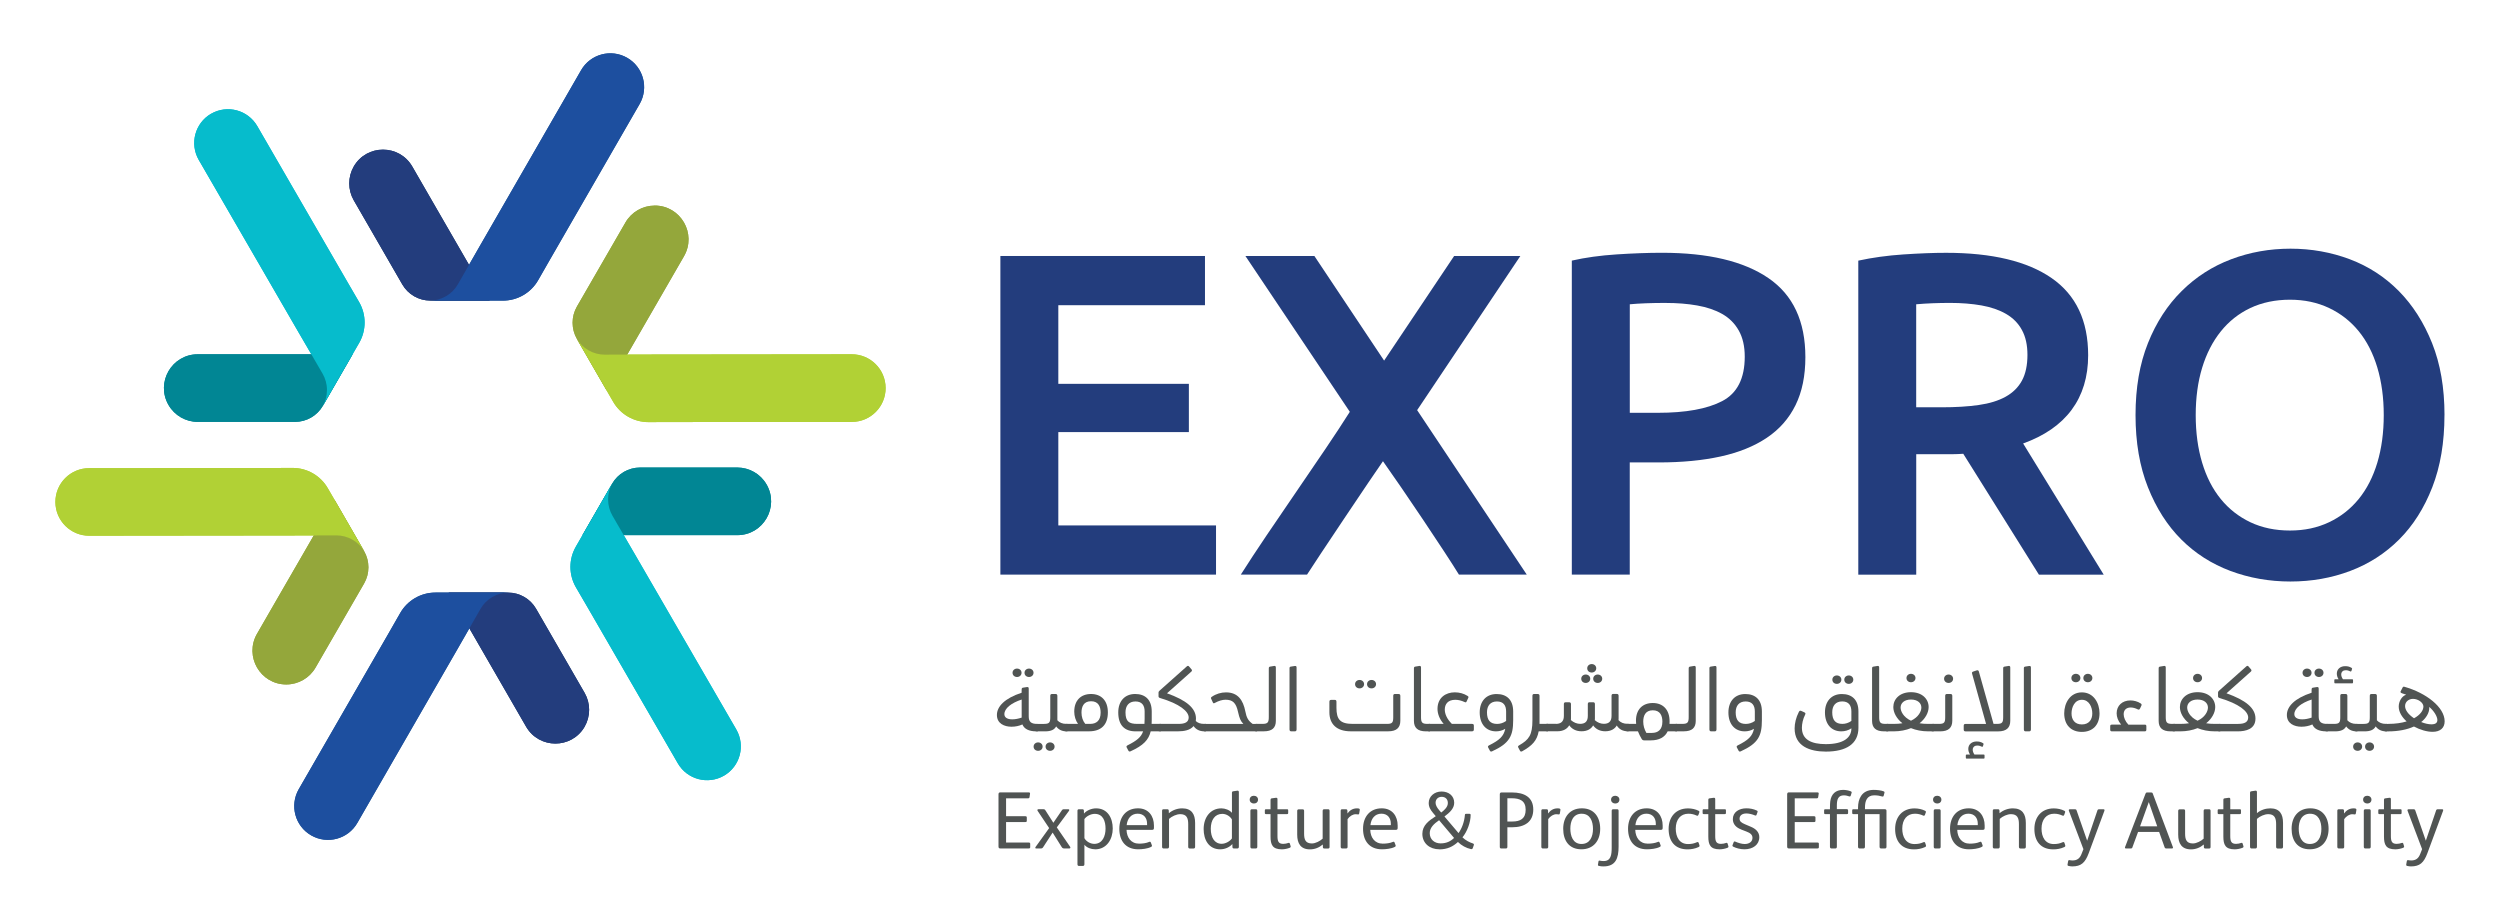 <svg xmlns="http://www.w3.org/2000/svg" id="Layer_1" viewBox="0 0 676.59 248.9"><defs><style>      .st0 {        fill: #06bccc;      }      .st1 {        fill: #235a91;      }      .st2 {        fill: #1d4f9f;      }      .st3 {        fill: #233d7d;      }      .st4 {        fill: #94a73b;      }      .st5 {        fill: #b1d135;      }      .st6 {        fill: #183661;      }      .st7 {        fill: #018694;      }      .st8 {        fill: #505453;      }    </style></defs><polygon class="st3" points="270.74 155.51 270.74 69.28 326.11 69.28 326.11 82.6 286.42 82.6 286.42 103.88 321.75 103.88 321.75 116.94 286.42 116.94 286.42 142.2 329.1 142.2 329.1 155.51 270.74 155.51"></polygon><g><path class="st3" d="M394.84,155.51c-3.67-5.99-15.19-23.15-20.56-30.69-2.68,3.79-18.48,27.4-20.55,30.69h-17.92c8.08-12.77,22.21-32.47,29.5-44.06l-28.26-42.17h18.67l18.87,28.31,18.95-28.31h17.92l-27.93,41.72,29.67,44.51h-18.36Z"></path><path class="st3" d="M449.79,68.41c12.52,0,22.12,2.28,28.8,6.85,6.68,4.56,10.01,11.69,10.01,21.4,0,5.06-.89,9.39-2.67,13-1.78,3.61-4.37,6.55-7.78,8.83-3.4,2.28-7.55,3.96-12.44,5.04-4.9,1.08-10.49,1.62-16.8,1.62h-7.84v30.36h-15.68v-84.98c3.65-.83,7.69-1.39,12.13-1.68,4.44-.29,8.52-.44,12.26-.44M450.91,81.98c-3.98,0-7.26.13-9.83.37v29.37h7.59c7.55,0,13.36-1.05,17.42-3.17,4.06-2.12,6.1-6.12,6.1-12.01,0-2.82-.54-5.18-1.62-7.09-1.08-1.91-2.57-3.4-4.48-4.48-1.91-1.08-4.17-1.84-6.78-2.3-2.61-.46-5.41-.68-8.4-.68"></path><path class="st3" d="M661.56,112.34c0,7.38-1.1,13.9-3.3,19.54-2.2,5.64-5.19,10.35-8.96,14.12-3.77,3.77-8.19,6.61-13.25,8.52-5.06,1.91-10.45,2.86-16.18,2.86s-11.13-.96-16.23-2.86c-5.1-1.91-9.54-4.75-13.31-8.52-3.78-3.78-6.78-8.48-9.02-14.12-2.24-5.64-3.36-12.15-3.36-19.54s1.12-13.87,3.36-19.47c2.24-5.6,5.29-10.31,9.15-14.12,3.86-3.82,8.31-6.68,13.38-8.59,5.06-1.91,10.41-2.86,16.05-2.86s10.99.96,16.05,2.86c5.06,1.91,9.47,4.77,13.25,8.59,3.77,3.81,6.78,8.52,9.02,14.12,2.24,5.6,3.36,12.09,3.36,19.47M594.24,112.34c0,4.73.58,9.02,1.74,12.88,1.16,3.86,2.84,7.13,5.04,9.83,2.19,2.7,4.87,4.79,8.02,6.29,3.15,1.49,6.72,2.24,10.7,2.24s7.42-.75,10.58-2.24c3.15-1.49,5.83-3.59,8.03-6.29,2.19-2.69,3.88-5.97,5.04-9.83,1.16-3.86,1.74-8.15,1.74-12.88s-.59-9.02-1.74-12.88c-1.16-3.86-2.84-7.13-5.04-9.83-2.2-2.69-4.87-4.79-8.03-6.28-3.15-1.49-6.68-2.24-10.58-2.24s-7.55.75-10.7,2.24c-3.15,1.49-5.83,3.61-8.02,6.35-2.2,2.74-3.88,6.02-5.04,9.83-1.16,3.81-1.74,8.09-1.74,12.81"></path><path class="st3" d="M569.33,155.51l-21.8-35.49c11.52-4.14,17.6-12.16,17.6-23.86,0-9.37-3.3-16.34-9.89-20.9-6.59-4.56-16.11-6.84-28.55-6.84-3.4,0-7.26.15-11.57.44-4.31.29-8.38.85-12.2,1.68v84.98h15.68v-32.6h9.95c.78,0,1.71-.04,2.78-.11l20.47,32.71h17.54ZM525.43,110.22h-6.84v-27.87c2.82-.25,5.89-.37,9.21-.37,3.07,0,5.89.23,8.46.68,2.57.46,4.79,1.22,6.66,2.3,1.86,1.08,3.3,2.53,4.29,4.36,1,1.83,1.49,4.07,1.49,6.72,0,2.82-.5,5.14-1.49,6.97-.99,1.82-2.47,3.28-4.42,4.36-1.95,1.08-4.38,1.83-7.28,2.24-2.91.42-6.26.62-10.08.62"></path><path class="st4" d="M77.48,185.24c-7.04,0-11.44-7.63-7.92-13.72l6.76-11.72,14.18-24.56,5.47,9.46,2.57,4.46c1.56,2.71,1.56,6.04,0,8.75l-6.56,11.36-6.58,11.4c-1.63,2.83-4.65,4.57-7.92,4.57"></path><path class="st5" d="M14.99,135.87h0c.02,5.04,4.11,9.12,9.16,9.12l54.23-.06,6.75-.02,5.88-.02h0c1.5,0,3.02.38,4.4,1.18,1.34.77,2.4,1.84,3.14,3.08h0s-2.47-4.28-2.47-4.28l-5.46-9.46-1.9-3.27c-1.97-3.42-5.62-5.52-9.57-5.5l-6.22.02-48.8.04c-5.06,0-9.16,4.12-9.14,9.18"></path><path class="st7" d="M45.6,109.6c-3.52-6.1.88-13.72,7.92-13.72h41.9l-5.46,9.47-2.57,4.46c-1.56,2.71-4.45,4.37-7.57,4.37h-26.29c-3.27,0-6.29-1.74-7.92-4.57"></path><path class="st0" d="M57.11,30.79h0c-4.36,2.54-5.84,8.12-3.32,12.49l27.17,46.94,3.4,5.84,2.95,5.08h0c.75,1.3,1.18,2.8,1.18,4.4s-.39,2.99-1.1,4.26h0l2.47-4.27,5.46-9.47,1.89-3.27c1.97-3.42,1.96-7.63-.02-11.04l-3.13-5.38-24.43-42.24c-2.54-4.38-8.14-5.87-12.52-3.33"></path><path class="st6" d="M95.73,45.07c3.52-6.1,12.32-6.1,15.85,0l6.76,11.72,14.18,24.56h-10.93s-5.14,0-5.14,0c-3.12,0-6.01-1.67-7.57-4.37l-6.56-11.37-6.58-11.4c-1.63-2.83-1.63-6.32,0-9.15"></path><path class="st1" d="M169.73,15.64h0c-4.38-2.51-9.96-1-12.47,3.37l-27.07,46.99-3.36,5.86-2.92,5.1h0c-.75,1.3-1.83,2.42-3.22,3.22-1.34.77-2.79,1.15-4.23,1.18h0s4.93,0,4.93,0h10.93s3.79,0,3.79,0c3.94,0,7.58-2.11,9.54-5.54l3.09-5.4,24.37-42.28c2.52-4.39,1.01-9.99-3.38-12.5"></path><path class="st4" d="M177.19,55.63c7.04,0,11.44,7.63,7.92,13.72l-6.76,11.72-14.18,24.56-5.47-9.46-2.57-4.45c-1.56-2.71-1.56-6.04,0-8.75l6.56-11.36,6.58-11.4c1.63-2.83,4.65-4.57,7.92-4.57"></path><path class="st5" d="M239.68,105h0c-.02-5.04-4.11-9.12-9.16-9.12l-54.23.06-6.75.02-5.88.02h0c-1.5,0-3.02-.38-4.4-1.18-1.34-.77-2.4-1.84-3.14-3.08h0s2.47,4.28,2.47,4.28l5.46,9.46,1.9,3.28c1.97,3.41,5.62,5.51,9.57,5.5l6.22-.02,48.8-.04c5.06,0,9.16-4.12,9.14-9.18"></path><path class="st7" d="M207.46,131.11c3.52,6.1-.88,13.72-7.92,13.72h-41.9l5.46-9.47,2.57-4.46c1.56-2.71,4.45-4.37,7.57-4.37h26.29c3.27,0,6.29,1.74,7.92,4.57"></path><path class="st0" d="M195.95,209.92h0c4.36-2.54,5.84-8.12,3.32-12.49l-27.17-46.94-3.4-5.84-2.95-5.08h0c-.75-1.3-1.18-2.8-1.18-4.4s.39-2.99,1.1-4.26h0l-2.47,4.27-5.46,9.47-1.89,3.28c-1.97,3.42-1.96,7.62.02,11.03l3.13,5.38,24.44,42.24c2.53,4.38,8.14,5.87,12.52,3.33"></path><path class="st6" d="M158.23,196.66c-3.52,6.1-12.32,6.1-15.85,0l-6.76-11.72-14.18-24.56h10.93s5.14,0,5.14,0c3.12,0,6.01,1.67,7.57,4.37l6.56,11.37,6.58,11.4c1.63,2.83,1.63,6.32,0,9.15"></path><path class="st1" d="M84.23,226.09h0c4.38,2.51,9.96,1,12.47-3.37l27.07-46.99,3.36-5.86,2.92-5.1h0c.75-1.3,1.83-2.42,3.22-3.22,1.34-.77,2.79-1.15,4.23-1.18h-15.86s-3.79,0-3.79,0c-3.94,0-7.58,2.11-9.54,5.54l-3.09,5.4-24.37,42.28c-2.52,4.39-1.01,9.99,3.38,12.5"></path><path class="st4" d="M77.48,185.24c-7.04,0-11.44-7.63-7.92-13.72l6.76-11.72,14.18-24.56,5.47,9.46,2.57,4.46c1.56,2.71,1.56,6.04,0,8.75l-6.56,11.36-6.58,11.4c-1.63,2.83-4.65,4.57-7.92,4.57"></path><path class="st5" d="M14.99,135.87h0c.02,5.04,4.11,9.12,9.16,9.12l54.23-.06,6.75-.02,5.88-.02h0c1.5,0,3.02.38,4.4,1.18,1.34.77,2.4,1.84,3.14,3.08h0s-2.47-4.28-2.47-4.28l-5.46-9.46-1.9-3.27c-1.97-3.42-5.62-5.52-9.57-5.5l-6.22.02-48.8.04c-5.06,0-9.16,4.12-9.14,9.18"></path><path class="st7" d="M45.6,109.6c-3.52-6.1.88-13.72,7.92-13.72h41.9l-5.46,9.47-2.57,4.46c-1.56,2.71-4.45,4.37-7.57,4.37h-26.29c-3.27,0-6.29-1.74-7.92-4.57"></path><path class="st0" d="M57.11,30.79h0c-4.36,2.54-5.84,8.12-3.32,12.49l27.17,46.94,3.4,5.84,2.95,5.08h0c.75,1.3,1.18,2.8,1.18,4.4s-.39,2.99-1.1,4.26h0l2.47-4.27,5.46-9.47,1.89-3.27c1.97-3.42,1.96-7.63-.02-11.04l-3.13-5.38-24.43-42.24c-2.54-4.38-8.14-5.87-12.52-3.33"></path><path class="st3" d="M95.73,45.07c3.52-6.1,12.32-6.1,15.85,0l6.76,11.72,14.18,24.56h-10.93s-5.14,0-5.14,0c-3.12,0-6.01-1.67-7.57-4.37l-6.56-11.37-6.58-11.4c-1.63-2.83-1.63-6.32,0-9.15"></path><path class="st2" d="M169.73,15.64h0c-4.38-2.51-9.96-1-12.47,3.37l-27.07,46.99-3.36,5.86-2.92,5.1h0c-.75,1.3-1.83,2.42-3.22,3.22-1.34.77-2.79,1.15-4.23,1.18h0s4.93,0,4.93,0h10.93s3.79,0,3.79,0c3.94,0,7.58-2.11,9.54-5.54l3.09-5.4,24.37-42.28c2.52-4.39,1.01-9.99-3.38-12.5"></path><path class="st4" d="M177.19,55.63c7.04,0,11.44,7.63,7.92,13.72l-6.76,11.72-14.18,24.56-5.47-9.46-2.57-4.45c-1.56-2.71-1.56-6.04,0-8.75l6.56-11.36,6.58-11.4c1.63-2.83,4.65-4.57,7.92-4.57"></path><path class="st5" d="M239.68,105h0c-.02-5.04-4.11-9.12-9.16-9.12l-54.23.06-6.75.02-5.88.02h0c-1.5,0-3.02-.38-4.4-1.18-1.34-.77-2.4-1.84-3.14-3.08h0s2.47,4.28,2.47,4.28l5.46,9.46,1.9,3.28c1.97,3.41,5.62,5.51,9.57,5.5l6.22-.02,48.8-.04c5.06,0,9.16-4.12,9.14-9.18"></path><path class="st7" d="M207.46,131.11c3.52,6.1-.88,13.72-7.92,13.72h-41.9l5.46-9.47,2.57-4.46c1.56-2.71,4.45-4.37,7.57-4.37h26.29c3.27,0,6.29,1.74,7.92,4.57"></path><path class="st0" d="M195.95,209.92h0c4.36-2.54,5.84-8.12,3.32-12.49l-27.17-46.94-3.4-5.84-2.95-5.08h0c-.75-1.3-1.18-2.8-1.18-4.4s.39-2.99,1.1-4.26h0l-2.47,4.27-5.46,9.47-1.89,3.28c-1.97,3.42-1.96,7.62.02,11.03l3.13,5.38,24.44,42.24c2.53,4.38,8.14,5.87,12.52,3.33"></path><path class="st3" d="M158.23,196.66c-3.52,6.1-12.32,6.1-15.85,0l-6.76-11.72-14.18-24.56h10.93s5.14,0,5.14,0c3.12,0,6.01,1.67,7.57,4.37l6.56,11.37,6.58,11.4c1.63,2.83,1.63,6.32,0,9.15"></path><path class="st2" d="M84.23,226.09h0c4.38,2.51,9.96,1,12.47-3.37l27.07-46.99,3.36-5.86,2.92-5.1h0c.75-1.3,1.83-2.42,3.22-3.22,1.34-.77,2.79-1.15,4.23-1.18h-15.86s-3.79,0-3.79,0c-3.94,0-7.58,2.11-9.54,5.54l-3.09,5.4-24.37,42.28c-2.52,4.39-1.01,9.99,3.38,12.5"></path><path class="st8" d="M276.5,186.63c0-.32.08-.47.35-.52l1.09-.17c.33-.05.47.1.47.42v7.49c0,1.44.55,2.07,2.34,2.07h.13v2.01h-.45c-1.97,0-3.26-.67-3.73-1.87-.85.4-1.92.62-2.94.62-1.97,0-3.96-.87-3.96-3.18s2.14-4.53,6.69-6.02v-.84ZM276.5,189.32c-2.81.92-4.68,2.39-4.68,3.96,0,.8.65,1.4,2.14,1.4.82,0,1.64-.17,2.54-.47v-4.88ZM274.03,182.08c0-.67.55-1.14,1.22-1.14s1.22.47,1.22,1.14-.55,1.14-1.22,1.14-1.22-.45-1.22-1.14M277.27,182.08c0-.67.55-1.14,1.22-1.14s1.22.47,1.22,1.14-.55,1.14-1.22,1.14-1.22-.45-1.22-1.14"></path><path class="st8" d="M279.73,202.06c0-.67.55-1.14,1.22-1.14s1.22.47,1.22,1.14-.55,1.14-1.22,1.14-1.22-.45-1.22-1.14M282.57,195.91c1.4,0,1.67-.37,1.67-1.79v-5.8c0-.35.15-.5.47-.5h.95c.32,0,.5.15.5.5v6.62c.57.62,1.34.97,2.46.97h.25v2.02h-.25c-1.25,0-2.17-.5-2.79-1.34-.47.9-1.42,1.34-2.96,1.34h-2.24c-.37,0-.75-.12-.75-.99s.37-1.02.75-1.02h1.94ZM282.97,202.06c0-.67.55-1.14,1.22-1.14s1.22.47,1.22,1.14-.55,1.14-1.22,1.14-1.22-.45-1.22-1.14"></path><path class="st8" d="M291.75,195.91c-.64-.87-1.02-2.11-1.02-3.31,0-3.06,1.81-4.78,4.55-4.78s4.55,1.77,4.55,4.98c0,3.43-1.89,5.12-5.08,5.12h-6.15c-.37,0-.75-.12-.75-.99s.37-1.02.75-1.02h3.13ZM293.72,195.91h1.34c1.62,0,2.81-.87,2.81-3.04,0-1.54-.54-3.09-2.59-3.09s-2.59,1.54-2.59,3.09c0,1.12.35,2.24,1.02,3.04"></path><path class="st8" d="M309.38,197.93h-2.04c-2.96,0-4.7-1.62-4.7-5.13,0-3.01,1.74-4.98,4.58-4.98,2.66,0,4.48,1.49,4.48,4.73v2.34c0,.35-.03.7-.03,1.02h2.49v2.02h-2.74c-.55,2.31-1.99,3.83-5.45,5.4-.27.12-.45.07-.6-.2l-.45-.85c-.15-.27,0-.45.3-.6,2.41-1.22,3.61-2.16,4.15-3.76M309.78,192.55c0-1.64-.72-2.71-2.49-2.71s-2.69,1.17-2.69,2.94c0,2.51.97,3.13,3.21,3.13h1.92c.02-.42.05-.87.05-1.37v-1.99Z"></path><path class="st8" d="M319.01,195.91c1.67,0,2.69-.47,2.69-1.74,0-1.67-2.51-3.71-7.71-5.25-.25-.07-.45-.2-.45-.45v-1.02c0-.22.1-.37.3-.55l7.32-6.52c.22-.2.42-.25.6-.05l.69.8c.18.2.18.43,0,.6l-6.62,5.9c5.18,1.86,7.84,3.98,7.84,6.84,0,.25-.02.45-.05.67.54.5,1.27.77,2.26.77h.5v2.01h-.5c-1.27,0-2.22-.52-2.86-1.42-.9,1.14-2.64,1.42-4.15,1.42h-4.95c-.37,0-.75-.12-.75-.99s.37-1.02.75-1.02h5.1Z"></path><path class="st8" d="M336.49,195.91c-.72-.75-1.02-1.42-1.42-3.18-.55-2.57-1.49-3.36-3.41-3.36-.82,0-1.82.28-2.89.87-.3.17-.42.12-.55-.18l-.45-.99c-.1-.2-.02-.35.2-.5,1.14-.79,2.51-1.19,3.83-1.19,3.21,0,4.63,2.09,5.23,5.13.32,1.67.77,2.56,1.99,3.41h1.19v2.01h-14.09c-.37,0-.75-.12-.75-.99s.37-1.02.75-1.02h10.35Z"></path><path class="st8" d="M341.64,195.91c1.47,0,1.74-.4,1.74-1.86v-13.12c0-.32.08-.47.35-.52l1.09-.18c.33-.05.47.1.47.43v14.43c0,1.87-.99,2.83-3.26,2.83h-2.07c-.37,0-.75-.12-.75-.99s.37-1.02.75-1.02h1.67Z"></path><path class="st8" d="M348.98,180.93c0-.32.07-.47.35-.52l1.1-.17c.33-.05.47.1.47.43v16.74c0,.35-.17.52-.47.52h-.97c-.3,0-.47-.17-.47-.52v-16.47Z"></path><path class="st8" d="M375.39,195.91c1.4,0,1.67-.37,1.67-1.79v-5.8c0-.35.15-.5.47-.5h.95c.32,0,.5.15.5.5v6.74c0,1.87-1.02,2.86-3.28,2.86h-10.15c-3.78,0-5.77-1.94-5.77-5.15v-2.86c0-.35.17-.5.5-.5h.94c.32,0,.47.15.47.5v1.62c0,3.18,1,4.38,4.43,4.38h9.28ZM366.73,185.16c0-.67.55-1.14,1.22-1.14s1.22.47,1.22,1.14-.55,1.14-1.22,1.14-1.22-.45-1.22-1.14M369.97,185.16c0-.67.55-1.14,1.22-1.14s1.22.47,1.22,1.14-.55,1.14-1.22,1.14-1.22-.45-1.22-1.14"></path><path class="st8" d="M384.58,194.05c0,1.47.28,1.86,1.74,1.86h.7v2.02h-1.1c-2.26,0-3.26-.97-3.26-2.84v-14.16c0-.33.07-.47.35-.52l1.1-.18c.33-.05.47.1.47.43v13.39Z"></path><path class="st8" d="M390.71,195.91c-1.17-1.32-1.67-2.81-1.67-4.06,0-3.04,2.24-4.48,4.68-4.48,1.22,0,2.44.32,3.46.97.22.15.3.27.2.5l-.45.97c-.12.3-.27.33-.57.18-.89-.4-1.67-.6-2.51-.6-2.01,0-2.84,1.19-2.84,2.64,0,1.1.52,2.51,1.92,3.88h5.45c.35,0,.5.15.5.47v1.04c0,.32-.15.5-.5.5h-11.6c-.37,0-.75-.12-.75-.99s.37-1.02.75-1.02h3.93Z"></path><path class="st8" d="M407.38,197.24c-.77.47-1.64.69-2.51.69-2.64,0-4.41-1.92-4.41-5.12,0-3.01,1.74-4.98,4.58-4.98,2.66,0,4.48,1.49,4.48,4.73v2.34c0,4.23-.95,6.27-5.72,8.44-.27.13-.45.07-.6-.2l-.45-.85c-.15-.27,0-.45.3-.6,2.74-1.37,3.91-2.41,4.33-4.45M405.12,189.84c-1.77,0-2.69,1.17-2.69,2.94,0,2.12.87,3.14,2.74,3.14.82,0,1.67-.25,2.44-.8v-2.57c0-1.64-.72-2.71-2.49-2.71"></path><path class="st8" d="M418.93,197.93h-2.51c-.45,2.49-1.74,3.88-4.48,5.4-.28.15-.48.07-.6-.2l-.45-.85c-.15-.27,0-.43.3-.6,2.61-1.51,3.54-2.76,3.54-6.77v-6.59c0-.35.15-.5.47-.5h.95c.32,0,.5.15.5.5v7.59h2.29v2.01Z"></path><path class="st8" d="M421.08,195.91c1.24,0,2.16-.55,2.16-2.14v-3.21c0-.35.15-.5.47-.5h.95c.32,0,.5.15.5.5v3.95c0,.13-.02.25-.02.37.75.67,1.67,1.02,2.49,1.02,1.25,0,2.09-.55,2.09-2.14v-3.21c0-.35.15-.5.47-.5h.95c.33,0,.5.15.5.5v3.95c0,.13,0,.28-.03.4.75.67,1.62.99,2.44.99,1.25,0,2.09-.55,2.09-2.14v-5.45c0-.35.15-.5.47-.5h.94c.32,0,.5.15.5.5v6.2c0,.15,0,.28-.03.4.6.65,1.37.99,2.49.99h.25v2.02h-.25c-1.34,0-2.34-.57-2.96-1.57-.52.92-1.54,1.57-3.11,1.57-1.44,0-2.54-.57-3.28-1.59-.52.92-1.54,1.59-3.14,1.59-1.44,0-2.59-.57-3.33-1.62-.54.95-1.59,1.62-3.21,1.62h-2.79c-.37,0-.75-.13-.75-1s.37-1.02.75-1.02h2.39ZM427.94,183.69c0-.67.55-1.14,1.22-1.14s1.22.47,1.22,1.14-.55,1.14-1.22,1.14-1.22-.45-1.22-1.14M429.56,180.86c0-.67.55-1.14,1.22-1.14s1.22.47,1.22,1.14-.54,1.15-1.22,1.15-1.22-.45-1.22-1.15M431.18,183.69c0-.67.55-1.14,1.22-1.14s1.22.47,1.22,1.14-.55,1.14-1.22,1.14-1.22-.45-1.22-1.14"></path><path class="st8" d="M442.8,195.91c-.02-.27-.05-.57-.05-.87,0-3.06,1.81-4.78,4.55-4.78s4.55,1.77,4.55,4.98c0,.25-.02.47-.02.67h2.01v2.02h-2.51c-.77,1.62-2.36,2.44-4.56,2.44h-1.79c-.39,0-.54-.15-.72-.45-.35-.58-.69-1.27-.97-1.99h-2.79c-.37,0-.75-.13-.75-1s.37-1.02.75-1.02h2.29ZM445.57,198.35h1.52c1.62,0,2.81-.87,2.81-3.04,0-1.54-.54-3.08-2.59-3.08s-2.59,1.54-2.59,3.08c0,1.05.3,2.09.85,3.04"></path><path class="st8" d="M455.28,195.91c1.47,0,1.74-.4,1.74-1.86v-13.12c0-.32.08-.47.35-.52l1.09-.18c.33-.05.47.1.47.43v14.43c0,1.87-.99,2.83-3.26,2.83h-2.07c-.37,0-.75-.12-.75-.99s.37-1.02.75-1.02h1.67Z"></path><path class="st8" d="M462.62,180.93c0-.32.07-.47.35-.52l1.1-.17c.33-.05.47.1.47.43v16.74c0,.35-.17.52-.47.52h-.97c-.3,0-.47-.17-.47-.52v-16.47Z"></path><path class="st8" d="M474.69,197.24c-.77.47-1.64.69-2.51.69-2.64,0-4.41-1.92-4.41-5.12,0-3.01,1.74-4.98,4.58-4.98,2.66,0,4.48,1.49,4.48,4.73v2.34c0,4.23-.95,6.27-5.72,8.44-.27.13-.45.07-.6-.2l-.45-.85c-.15-.27,0-.45.3-.6,2.74-1.37,3.91-2.41,4.33-4.45M472.43,189.84c-1.77,0-2.69,1.17-2.69,2.94,0,2.12.87,3.14,2.74,3.14.82,0,1.67-.25,2.44-.8v-2.57c0-1.64-.72-2.71-2.49-2.71"></path><path class="st8" d="M487.66,196.96c0,3.21,2.56,4.43,6.47,4.43,4.93,0,6.92-1.84,6.92-4.23v-.05c-.82.57-1.79.82-2.74.82-2.64,0-4.41-1.92-4.41-5.12,0-3.01,1.75-4.98,4.58-4.98,2.66,0,4.48,1.49,4.48,4.73v4.43c0,4.33-3.29,6.42-8.81,6.42-4.38,0-8.46-1.47-8.46-6.27,0-1.35.37-2.94,1.12-4.41.17-.35.32-.49.7-.32l.8.37c.3.15.4.3.22.65-.58,1.14-.87,2.46-.87,3.53M498.61,195.91c.82,0,1.67-.25,2.44-.8v-2.56c0-1.64-.72-2.72-2.49-2.72s-2.69,1.17-2.69,2.94c0,2.12.87,3.14,2.74,3.14M495.9,183.94c0-.67.55-1.14,1.22-1.14s1.22.47,1.22,1.14-.55,1.14-1.22,1.14-1.22-.45-1.22-1.14M499.13,183.94c0-.67.55-1.14,1.22-1.14s1.22.47,1.22,1.14-.55,1.14-1.22,1.14-1.22-.45-1.22-1.14"></path><path class="st8" d="M508.57,194.05c0,1.47.28,1.86,1.74,1.86h.7v2.02h-1.1c-2.26,0-3.26-.97-3.26-2.84v-14.16c0-.33.07-.47.35-.52l1.1-.18c.33-.05.47.1.47.43v13.39Z"></path><path class="st8" d="M512.5,195.91c.87,0,1.67-.05,2.36-.17-1.57-1.24-2.46-2.89-2.46-4.38,0-2.16,1.74-4.03,4.78-4.03s4.78,1.86,4.78,4.03c0,1.49-.89,3.14-2.46,4.38.7.13,1.49.17,2.36.17h1.47v2.02h-1.47c-1.74,0-3.33-.32-4.68-.87-1.34.55-2.94.87-4.68.87h-1.74c-.37,0-.75-.13-.75-1s.37-1.02.75-1.02h1.74ZM517.18,189.32c-1.82,0-2.81.97-2.81,2.17,0,.97.72,2.59,2.81,3.56,2.09-.97,2.81-2.59,2.81-3.56,0-1.2-1-2.17-2.81-2.17M515.96,183.5c0-.67.55-1.14,1.22-1.14s1.22.47,1.22,1.14-.55,1.14-1.22,1.14-1.22-.45-1.22-1.14"></path><path class="st8" d="M524.77,195.91c1.4,0,1.67-.37,1.67-1.79v-5.8c0-.35.15-.5.47-.5h.95c.32,0,.5.15.5.5v6.74c0,1.87-1.02,2.87-3.28,2.87h-1.99c-.37,0-.75-.13-.75-1s.37-1.02.75-1.02h1.69ZM526.14,183.69c0-.67.55-1.14,1.22-1.14s1.22.47,1.22,1.14-.55,1.14-1.22,1.14-1.22-.45-1.22-1.14"></path><path class="st8" d="M540.46,195.91c1.39,0,1.67-.37,1.67-1.79v-13.19c0-.33.07-.47.35-.52l1.1-.18c.32-.05.47.1.47.43v14.41c0,1.87-1.02,2.87-3.29,2.87h-8.81c-.35,0-.5-.17-.5-.5v-1.04c0-.33.15-.48.5-.48h5.55l-3.78-13.59c-.1-.35.02-.5.35-.6l.89-.3c.33-.1.52.02.6.35l3.96,14.13h.95ZM533.16,204.2c-.32-.5-.47-1.02-.47-1.52,0-1.27,1.02-2.01,2.24-2.01.67,0,1.15.1,1.74.45.13.07.2.2.13.35l-.15.5c-.1.18-.15.2-.32.1-.4-.2-.75-.3-1.27-.3-.64,0-1.17.43-1.17,1.14,0,.35.13.82.47,1.3h2.51c.17,0,.22.05.22.25v.57c0,.18-.05.28-.22.28h-4.63c-.17,0-.22-.1-.22-.28v-.57c0-.2.05-.25.22-.25h.92Z"></path><path class="st8" d="M547.72,180.93c0-.32.07-.47.35-.52l1.1-.17c.33-.05.47.1.47.43v16.74c0,.35-.17.52-.47.52h-.97c-.3,0-.47-.17-.47-.52v-16.47Z"></path><path class="st8" d="M558.65,193.05c0-2.76,1.59-5.67,4.78-5.67s4.78,2.91,4.78,5.67c0,3.19-1.89,5.03-4.78,5.03s-4.78-1.84-4.78-5.03M560.59,183.5c0-.67.55-1.14,1.22-1.14s1.22.47,1.22,1.14-.55,1.14-1.22,1.14-1.22-.45-1.22-1.14M566.25,193.08c0-1.64-.82-3.69-2.81-3.69s-2.81,2.04-2.81,3.69.84,2.98,2.81,2.98,2.81-1.39,2.81-2.98M563.83,183.5c0-.67.55-1.14,1.22-1.14s1.22.47,1.22,1.14-.55,1.14-1.22,1.14-1.22-.45-1.22-1.14"></path><path class="st8" d="M580.43,196.11c.32,0,.45.13.45.42v.95c0,.3-.13.45-.45.45h-8.88c-.32,0-.45-.15-.45-.45v-.95c0-.3.13-.42.45-.42h2.51c-.85-1-1.22-2.09-1.22-3.06,0-2.05,1.49-3.49,3.73-3.49.92,0,1.97.28,2.76.8.27.18.32.35.22.58l-.35.75c-.15.32-.33.45-.62.3-.7-.35-1.34-.52-1.92-.52-1.29,0-1.92.77-1.92,1.82,0,.87.43,1.94,1.29,2.84h4.38Z"></path><path class="st8" d="M586.13,194.05c0,1.47.28,1.86,1.74,1.86h.7v2.02h-1.1c-2.26,0-3.26-.97-3.26-2.84v-14.16c0-.33.07-.47.35-.52l1.1-.18c.33-.05.47.1.47.43v13.39Z"></path><path class="st8" d="M590.06,195.91c.87,0,1.67-.05,2.36-.17-1.57-1.24-2.46-2.89-2.46-4.38,0-2.16,1.74-4.03,4.78-4.03s4.78,1.86,4.78,4.03c0,1.49-.89,3.14-2.46,4.38.7.13,1.49.17,2.36.17h1.47v2.02h-1.47c-1.74,0-3.33-.32-4.68-.87-1.34.55-2.94.87-4.68.87h-1.74c-.37,0-.75-.13-.75-1s.37-1.02.75-1.02h1.74ZM594.74,189.32c-1.82,0-2.81.97-2.81,2.17,0,.97.72,2.59,2.81,3.56,2.09-.97,2.81-2.59,2.81-3.56,0-1.2-1-2.17-2.81-2.17M593.52,183.5c0-.67.55-1.14,1.22-1.14s1.22.47,1.22,1.14-.55,1.14-1.22,1.14-1.22-.45-1.22-1.14"></path><path class="st8" d="M605.75,195.91c1.67,0,2.69-.47,2.69-1.74,0-1.67-2.51-3.71-7.71-5.25-.25-.07-.45-.2-.45-.45v-1.02c0-.22.1-.37.3-.55l7.32-6.52c.22-.2.42-.25.6-.05l.69.8c.18.2.18.43,0,.6l-6.62,5.9c5.18,1.86,7.84,3.98,7.84,6.84s-2.61,3.46-4.8,3.46h-4.95c-.37,0-.75-.12-.75-.99s.37-1.02.75-1.02h5.1Z"></path><path class="st8" d="M625.61,186.63c0-.32.08-.47.35-.52l1.09-.17c.33-.05.47.1.47.42v7.49c0,1.44.55,2.07,2.34,2.07h.13v2.01h-.45c-1.97,0-3.26-.67-3.73-1.87-.85.4-1.92.62-2.94.62-1.97,0-3.96-.87-3.96-3.18s2.14-4.53,6.69-6.02v-.84ZM625.61,189.32c-2.81.92-4.68,2.39-4.68,3.96,0,.8.65,1.4,2.14,1.4.82,0,1.64-.17,2.54-.47v-4.88ZM623.15,182.08c0-.67.55-1.14,1.22-1.14s1.22.47,1.22,1.14-.55,1.14-1.22,1.14-1.22-.45-1.22-1.14M626.38,182.08c0-.67.54-1.14,1.22-1.14s1.22.47,1.22,1.14-.55,1.14-1.22,1.14-1.22-.45-1.22-1.14"></path><path class="st8" d="M631.69,195.91c1.4,0,1.67-.37,1.67-1.79v-5.8c0-.35.15-.5.47-.5h.95c.32,0,.5.15.5.5v6.62c.57.62,1.34.97,2.46.97h.25v2.02h-.25c-1.25,0-2.16-.5-2.79-1.34-.47.89-1.42,1.34-2.96,1.34h-2.24c-.37,0-.75-.13-.75-1s.37-1.02.75-1.02h1.94ZM632.9,183.82c-.32-.47-.47-1.02-.47-1.52,0-1.27,1.02-2.01,2.24-2.01.67,0,1.14.1,1.74.45.12.07.2.2.12.35l-.15.5c-.1.17-.15.2-.32.1-.4-.2-.75-.3-1.27-.3-.65,0-1.17.43-1.17,1.15,0,.35.13.82.47,1.29h2.51c.17,0,.22.05.22.25v.57c0,.18-.05.28-.22.28h-4.63c-.18,0-.22-.1-.22-.28v-.57c0-.2.05-.25.22-.25h.92Z"></path><path class="st8" d="M636.84,202.06c0-.67.55-1.14,1.22-1.14s1.22.47,1.22,1.14-.55,1.14-1.22,1.14-1.22-.45-1.22-1.14M639.68,195.91c1.4,0,1.67-.37,1.67-1.79v-5.8c0-.35.15-.5.47-.5h.95c.32,0,.5.15.5.5v6.62c.57.62,1.34.97,2.46.97h.25v2.02h-.25c-1.25,0-2.17-.5-2.79-1.34-.47.9-1.42,1.34-2.96,1.34h-2.24c-.37,0-.75-.12-.75-.99s.37-1.02.75-1.02h1.94ZM640.07,202.06c0-.67.55-1.14,1.22-1.14s1.22.47,1.22,1.14-.55,1.14-1.22,1.14-1.22-.45-1.22-1.14"></path><path class="st8" d="M646.32,195.91c1.97,0,3.63-.25,5-.67-1.27-1.15-2.14-2.54-2.14-4.03,0-1.37.82-2.79,1.97-3.18l.03-.03-1.1-.37c-.37-.13-.5-.3-.37-.55l.5-.97c.13-.27.28-.32.52-.24,5.87,1.66,10.88,5.52,10.88,9.35,0,1.82-1.24,2.84-3.26,2.84-1.54,0-3.41-.55-5.05-1.44-1.82.82-4.15,1.32-6.97,1.32h-.6c-.37,0-.75-.13-.75-1s.37-1.02.75-1.02h.6ZM653.04,189.14c-1.14,0-2.14.77-2.14,1.94,0,1,.75,2.19,2.42,3.31,1.69-.92,2.54-2.14,2.54-3.18s-1.42-2.07-2.81-2.07M659.64,194.87c0-.97-.95-2.51-2.21-3.56v.03c.02.12.02.2.02.24,0,1.3-.82,2.76-2.19,3.83.97.4,1.97.62,2.76.62,1.12,0,1.62-.4,1.62-1.17"></path><path class="st8" d="M272.28,220.9h5.19c.29,0,.42.09.42.35v.88c0,.27-.13.35-.42.35h-5.19v5.54h6.11c.29,0,.42.09.42.35v.9c0,.27-.13.35-.42.35h-7.7c-.29,0-.46-.13-.46-.51v-14.15c0-.37.18-.51.46-.51h7.7c.31,0,.42.13.37.38l-.13.88c-.04.29-.17.35-.48.35h-5.87v4.81Z"></path><path class="st8" d="M285.09,222.66l2.27-3.34c.15-.22.29-.31.57-.31h1.16c.31,0,.39.18.2.45l-3.28,4.46,3.59,5.23c.18.27.09.48-.24.48h-1.3c-.31,0-.55-.11-.7-.35l-2.47-3.94h-.02l-2.57,3.96c-.13.22-.35.33-.64.33h-1.26c-.22,0-.27-.22-.13-.42l3.67-5.1-3.12-4.66c-.13-.2-.07-.45.22-.45h1.32c.29,0,.44.09.57.31l2.13,3.34h.02Z"></path><path class="st8" d="M296.38,229.85c-1.08,0-2.24-.42-2.9-1.23v5.28c0,.31-.16.46-.45.46h-.99c-.29,0-.44-.15-.44-.46v-14.45c0-.31.11-.44.42-.44h.9c.26,0,.42.11.42.4l.02.77c.7-.83,2.02-1.41,3.28-1.41,3.12,0,4.51,2.62,4.51,5.46s-1.59,5.63-4.78,5.63M296.27,220.26c-1.03,0-2.24.62-2.79,1.41v5.17c.46.86,1.58,1.54,2.66,1.54,2.27,0,3.06-2.16,3.06-4.12s-.64-4-2.93-4"></path><path class="st8" d="M304.88,224.6c.07,2.07,1.21,3.72,3.39,3.72.95,0,1.96-.13,2.71-.46.2-.09.39-.09.48.15l.27.72c.09.24.02.35-.22.48-.95.49-2.44.64-3.48.64-3.34,0-5.1-2.24-5.1-5.54s1.89-5.55,5.06-5.55c2.86,0,4.31,2.11,4.31,4.67v.55c0,.51-.09.62-.66.62h-6.75ZM310.44,223.32v-.4c0-1.49-.83-2.71-2.55-2.71-1.82,0-2.81,1.43-2.97,3.1h5.52Z"></path><path class="st8" d="M316.37,229.17c0,.31-.15.46-.44.46h-.99c-.29,0-.44-.15-.44-.46v-9.72c0-.31.11-.44.42-.44h.97c.26,0,.42.11.42.4l.02.68c1.01-.86,2.33-1.32,3.61-1.32,2.53,0,3.5,1.54,3.5,3.94v6.47c0,.31-.16.46-.44.46h-.99c-.29,0-.44-.15-.44-.46v-6.16c0-1.56-.39-2.68-2.15-2.68-1.01,0-2.27.58-3.04,1.28v7.57Z"></path><path class="st8" d="M330.28,229.86c-3.17,0-4.53-2.6-4.53-5.48,0-3.24,1.89-5.61,4.8-5.61,1.01,0,2.22.44,2.86,1.21v-5.37c0-.29.07-.42.33-.46l1.1-.16c.31-.04.44.09.44.38v14.8c0,.31-.15.46-.44.46h-.84c-.33,0-.46-.13-.46-.44l-.02-.77c-.7.84-1.98,1.43-3.23,1.43M333.4,221.78c-.46-.84-1.51-1.52-2.6-1.52-1.98,0-3.12,1.61-3.12,4.03s1.03,4.07,2.95,4.07c1.03,0,2.22-.66,2.77-1.45v-5.12Z"></path><path class="st8" d="M340.47,216.41c0,.64-.48,1.05-1.12,1.05s-1.14-.42-1.14-1.05.48-1.05,1.12-1.05,1.14.42,1.14,1.05M340.27,229.17c0,.31-.15.46-.44.46h-.99c-.29,0-.44-.15-.44-.46v-9.72c0-.31.15-.44.44-.44h1.01c.29,0,.42.14.42.44v9.72Z"></path><path class="st8" d="M343.86,216.52c0-.29.06-.42.33-.46l1.1-.15c.31-.04.44.09.44.37v2.73h2.57c.25,0,.33.09.33.33v.66c0,.24-.09.33-.33.33h-2.57v5.92c0,1.43.27,2.13,1.56,2.13.51,0,.97-.11,1.34-.24.22-.09.39-.04.46.2l.2.66c.06.24-.02.35-.29.46-.51.2-1.34.4-2.07.4-2.55,0-3.08-1.24-3.08-3.48v-6.05h-1.21c-.24,0-.33-.09-.33-.33v-.66c0-.24.09-.33.33-.33h1.21v-2.48Z"></path><path class="st8" d="M357.96,219.45c0-.31.15-.44.44-.44h1.01c.29,0,.42.13.42.44v9.75c0,.31-.11.44-.42.44h-.97c-.27,0-.42-.11-.42-.39l-.02-.7c-1.01.86-2.2,1.32-3.48,1.32-2.53,0-3.45-1.63-3.45-3.98v-6.42c0-.31.16-.44.44-.44h1.01c.29,0,.42.13.42.44v6.14c0,1.56.35,2.66,2.11,2.66.97,0,2.2-.64,2.91-1.3v-7.5Z"></path><path class="st8" d="M364.71,229.17c0,.31-.15.46-.44.46h-.99c-.29,0-.44-.15-.44-.46v-9.72c0-.31.11-.44.42-.44h.97c.26,0,.42.11.42.4l.02.75c.53-.73,1.32-1.39,2.57-1.39.48,0,.81.07.77.4l-.16.99c-.02.15-.11.26-.31.26-.11,0-.31-.06-.64-.06-.77,0-1.63.51-2.2,1.32v7.5Z"></path><path class="st8" d="M370.84,224.6c.07,2.07,1.21,3.72,3.39,3.72.95,0,1.96-.13,2.71-.46.2-.09.39-.09.48.15l.27.72c.09.24.02.35-.22.48-.95.49-2.44.64-3.48.64-3.34,0-5.1-2.24-5.1-5.54s1.89-5.55,5.06-5.55c2.86,0,4.31,2.11,4.31,4.67v.55c0,.51-.09.62-.66.62h-6.75ZM376.41,223.32v-.4c0-1.49-.83-2.71-2.55-2.71-1.82,0-2.81,1.43-2.97,3.1h5.52Z"></path><path class="st8" d="M389.51,229.85c-2.55,0-4.57-1.61-4.57-4.18,0-2.29,1.72-3.55,3.63-4.78l-.68-.81c-.75-.88-1.23-1.67-1.23-2.77,0-1.76,1.52-3.1,3.47-3.1s3.43,1.17,3.43,3.06c0,1.56-1.3,2.71-2.64,3.7l3.81,4.49c.88-1.23,1.56-2.97,1.72-4.88.02-.27.11-.33.33-.33h.92c.22,0,.31.11.31.31,0,1.98-.95,4.55-2.22,6.05.88.86,1.98,1.38,2.82,1.65.31.11.33.26.24.51l-.26.75c-.11.28-.27.33-.55.26-1.21-.26-2.5-.95-3.47-1.91-1.34,1.25-2.91,2-5.04,2M389.47,221.98c-1.41.97-2.53,2.05-2.53,3.5,0,1.74,1.32,2.77,2.93,2.77s2.73-.57,3.65-1.47l-4.05-4.8ZM391.84,217.32c0-1.03-.66-1.67-1.67-1.67-.94,0-1.65.62-1.65,1.63,0,.59.4,1.32.95,1.96l.57.66c.94-.7,1.8-1.54,1.8-2.57"></path><path class="st8" d="M409.25,223.89h-1.3v5.3c0,.29-.13.44-.42.44h-1.19c-.31,0-.44-.11-.44-.44v-14.21c0-.37.18-.51.46-.51h2.84c3.3,0,5.76,1.26,5.76,4.62s-2.38,4.8-5.72,4.8M407.95,222.33h1.36c2.13,0,3.59-.75,3.59-3.19s-1.59-3.1-3.74-3.1h-1.21v6.29Z"></path><path class="st8" d="M419.01,229.17c0,.31-.15.46-.44.46h-.99c-.29,0-.44-.15-.44-.46v-9.72c0-.31.11-.44.42-.44h.97c.26,0,.42.11.42.4l.02.75c.53-.73,1.32-1.39,2.57-1.39.48,0,.81.07.77.4l-.16.99c-.02.15-.11.26-.31.26-.11,0-.31-.06-.64-.06-.77,0-1.63.51-2.2,1.32v7.5Z"></path><path class="st8" d="M427.99,229.85c-3.41,0-4.93-2.42-4.93-5.57s1.78-5.52,5.06-5.52,4.95,2.35,4.95,5.55-1.81,5.54-5.08,5.54M428.09,220.22c-2.38,0-3.1,2.09-3.1,4.03s.68,4.16,3.01,4.16,3.12-2.02,3.12-4.07-.75-4.11-3.04-4.11"></path><path class="st8" d="M438.05,229.11c0,3.17-.79,5.37-4.09,5.37-.39,0-.81-.02-1.23-.13-.24-.07-.31-.16-.26-.37l.13-.82c.04-.24.19-.28.35-.24.4.09.75.11,1.08.11,1.94,0,2.15-1.69,2.15-3.63v-9.97c0-.28.16-.42.42-.42h1.05c.27,0,.4.13.4.42v9.68ZM438.27,216.41c0,.64-.48,1.05-1.12,1.05s-1.14-.42-1.14-1.05.49-1.05,1.12-1.05,1.14.42,1.14,1.05"></path><path class="st8" d="M442.56,224.6c.07,2.07,1.21,3.72,3.39,3.72.95,0,1.96-.13,2.71-.46.2-.09.39-.09.48.15l.27.72c.09.24.02.35-.22.48-.95.49-2.44.64-3.48.64-3.34,0-5.1-2.24-5.1-5.54s1.89-5.55,5.06-5.55c2.86,0,4.31,2.11,4.31,4.67v.55c0,.51-.09.62-.66.62h-6.75ZM448.12,223.32v-.4c0-1.49-.83-2.71-2.55-2.71-1.82,0-2.81,1.43-2.97,3.1h5.52Z"></path><path class="st8" d="M459.63,220.55c-.06.2-.2.29-.46.17-.72-.33-1.41-.5-2.24-.5-2.09,0-3.41,1.56-3.41,4.03,0,2.24.97,4.18,3.32,4.18.95,0,1.65-.15,2.44-.51.16-.06.35-.06.44.18l.2.62c.09.27.04.39-.24.53-.95.44-1.96.62-2.97.62-3.45,0-5.12-2.25-5.12-5.52s1.96-5.57,5.26-5.57c1.01,0,2.07.24,2.84.64.2.11.29.24.2.46l-.24.68Z"></path><path class="st8" d="M462.33,216.52c0-.29.06-.42.33-.46l1.1-.15c.31-.04.44.09.44.37v2.73h2.57c.25,0,.33.09.33.33v.66c0,.24-.09.33-.33.33h-2.57v5.92c0,1.43.27,2.13,1.56,2.13.51,0,.97-.11,1.34-.24.22-.09.39-.04.46.2l.2.66c.07.24-.02.35-.28.46-.51.2-1.34.4-2.07.4-2.55,0-3.08-1.24-3.08-3.48v-6.05h-1.21c-.24,0-.33-.09-.33-.33v-.66c0-.24.09-.33.33-.33h1.21v-2.48Z"></path><path class="st8" d="M471.17,224.46c-1.26-.48-2.2-1.38-2.2-2.77,0-1.93,1.71-2.93,3.65-2.93.95,0,1.89.16,2.84.6.19.09.26.22.19.42l-.26.72c-.06.22-.22.26-.44.18-.66-.29-1.59-.53-2.29-.53-1.3,0-1.87.66-1.87,1.41s.51,1.1,1.43,1.5l1.69.72c1.21.51,2.22,1.39,2.22,2.79,0,2.02-1.69,3.28-4.03,3.28-1.12,0-2.29-.33-3.01-.7-.2-.11-.29-.25-.2-.44l.29-.75c.06-.2.2-.29.42-.2.79.35,1.8.66,2.55.66,1.28,0,2.13-.64,2.13-1.67,0-.86-.62-1.32-1.65-1.71l-1.47-.57Z"></path><path class="st8" d="M485.72,220.9h5.19c.29,0,.42.09.42.35v.88c0,.27-.13.35-.42.35h-5.19v5.54h6.11c.29,0,.42.09.42.35v.9c0,.27-.13.35-.42.35h-7.7c-.29,0-.46-.13-.46-.51v-14.15c0-.37.18-.51.46-.51h7.7c.31,0,.42.13.37.38l-.13.88c-.04.29-.17.35-.48.35h-5.87v4.81Z"></path><path class="st8" d="M499.83,219.01c.24,0,.33.09.33.33v.66c0,.25-.09.33-.33.33h-2.71v8.84c0,.31-.16.46-.44.46h-.99c-.28,0-.44-.16-.44-.46v-8.84h-1.25c-.24,0-.33-.09-.33-.33v-.66c0-.24.09-.33.33-.33h1.25v-.42c0-.79.04-1.36.09-1.76.26-1.91,1.43-3.06,3.47-3.06.66,0,1.51.15,2.07.39.31.13.27.29.22.44l-.22.72c-.06.24-.26.27-.46.2-.35-.13-.88-.27-1.39-.27-1.49,0-1.91.99-1.91,2.71v1.03h2.71Z"></path><path class="st8" d="M510.13,219.01c.29,0,.42.13.42.44v9.72c0,.31-.15.46-.44.46h-.99c-.29,0-.44-.16-.44-.46v-8.84h-3.96v8.84c0,.31-.16.46-.44.46h-.99c-.28,0-.44-.16-.44-.46v-8.84h-1.25c-.24,0-.33-.09-.33-.33v-.66c0-.24.09-.33.33-.33h1.25v-.42c0-1.19.24-2.33.84-3.21.68-1.01,1.78-1.61,3.41-1.61.88,0,2,.13,2.62.37.31.13.33.22.27.46l-.2.75c-.06.22-.22.27-.44.2-.53-.17-1.28-.31-2.11-.31-1.98,0-2.51,1.54-2.51,3.26v.5h5.41Z"></path><path class="st8" d="M520.93,220.55c-.06.2-.2.29-.46.17-.72-.33-1.41-.5-2.24-.5-2.09,0-3.41,1.56-3.41,4.03,0,2.24.97,4.18,3.32,4.18.95,0,1.65-.15,2.44-.51.16-.06.35-.06.44.18l.2.62c.09.27.04.39-.24.53-.95.44-1.96.62-2.97.62-3.45,0-5.12-2.25-5.12-5.52s1.96-5.57,5.26-5.57c1.01,0,2.07.24,2.84.64.2.11.29.24.2.46l-.24.68Z"></path><path class="st8" d="M525.41,216.41c0,.64-.48,1.05-1.12,1.05s-1.14-.42-1.14-1.05.48-1.05,1.12-1.05,1.14.42,1.14,1.05M525.21,229.17c0,.31-.15.46-.44.46h-.99c-.29,0-.44-.15-.44-.46v-9.72c0-.31.15-.44.44-.44h1.01c.29,0,.42.14.42.44v9.72Z"></path><path class="st8" d="M529.7,224.6c.07,2.07,1.21,3.72,3.39,3.72.95,0,1.96-.13,2.71-.46.2-.09.39-.09.48.15l.27.72c.09.24.02.35-.22.48-.95.49-2.44.64-3.48.64-3.34,0-5.1-2.24-5.1-5.54s1.89-5.55,5.06-5.55c2.86,0,4.31,2.11,4.31,4.67v.55c0,.51-.09.62-.66.62h-6.75ZM535.26,223.32v-.4c0-1.49-.83-2.71-2.55-2.71-1.82,0-2.81,1.43-2.97,3.1h5.52Z"></path><path class="st8" d="M541.19,229.17c0,.31-.15.46-.44.46h-.99c-.29,0-.44-.15-.44-.46v-9.72c0-.31.11-.44.42-.44h.97c.26,0,.42.11.42.4l.02.68c1.01-.86,2.33-1.32,3.61-1.32,2.53,0,3.5,1.54,3.5,3.94v6.47c0,.31-.16.46-.44.46h-.99c-.29,0-.44-.15-.44-.46v-6.16c0-1.56-.39-2.68-2.15-2.68-1.01,0-2.27.58-3.04,1.28v7.57Z"></path><path class="st8" d="M558.62,220.55c-.06.2-.2.29-.46.17-.72-.33-1.41-.5-2.24-.5-2.09,0-3.41,1.56-3.41,4.03,0,2.24.97,4.18,3.32,4.18.95,0,1.65-.15,2.44-.51.16-.06.35-.06.44.18l.2.62c.09.27.04.39-.24.53-.95.44-1.96.62-2.97.62-3.45,0-5.12-2.25-5.12-5.52s1.96-5.57,5.26-5.57c1.01,0,2.07.24,2.84.64.2.11.29.24.2.46l-.24.68Z"></path><path class="st8" d="M567.62,219.36c.09-.27.24-.35.55-.35h1.06c.35,0,.37.2.29.44l-4.24,11.46c-.97,2.6-2.07,3.57-4.45,3.57-.33,0-.68-.05-1.01-.13-.18-.04-.31-.13-.27-.4l.16-.88c.04-.22.15-.31.35-.29.31.05.51.09.84.09,1.21,0,1.94-.53,2.4-1.67l.55-1.38-3.94-10.41c-.09-.24.04-.4.31-.4h1.25c.33,0,.46.09.53.31l2.86,8.2,2.77-8.16Z"></path><path class="st8" d="M577.13,229.28c-.09.27-.22.35-.52.35h-1.21c-.33,0-.37-.18-.26-.44l5.52-14.41c.06-.17.2-.31.39-.31h1.17c.2,0,.33.09.39.27l5.43,14.45c.11.26.07.44-.29.44h-1.41c-.31,0-.44-.09-.53-.35l-1.47-4.13h-5.7l-1.52,4.13ZM583.82,223.63l-2.27-6.53h-.02l-2.35,6.53h4.64Z"></path><path class="st8" d="M596.39,219.45c0-.31.15-.44.44-.44h1.01c.29,0,.42.13.42.44v9.75c0,.31-.11.44-.42.44h-.97c-.27,0-.42-.11-.42-.39l-.02-.7c-1.01.86-2.2,1.32-3.47,1.32-2.53,0-3.46-1.63-3.46-3.98v-6.42c0-.31.16-.44.44-.44h1.01c.29,0,.42.13.42.44v6.14c0,1.56.35,2.66,2.11,2.66.97,0,2.2-.64,2.91-1.3v-7.5Z"></path><path class="st8" d="M601.72,216.52c0-.29.06-.42.33-.46l1.1-.15c.31-.04.44.09.44.37v2.73h2.57c.25,0,.33.09.33.33v.66c0,.24-.09.33-.33.33h-2.57v5.92c0,1.43.27,2.13,1.56,2.13.51,0,.97-.11,1.34-.24.22-.09.39-.04.46.2l.2.66c.07.24-.02.35-.28.46-.51.2-1.34.4-2.07.4-2.55,0-3.08-1.24-3.08-3.48v-6.05h-1.21c-.24,0-.33-.09-.33-.33v-.66c0-.24.09-.33.33-.33h1.21v-2.48Z"></path><path class="st8" d="M610.81,229.17c0,.31-.15.46-.44.46h-.99c-.29,0-.44-.15-.44-.46v-14.56c0-.29.07-.42.33-.46l1.1-.16c.31-.04.44.09.44.38v5.7c.97-.86,2.37-1.3,3.61-1.3,2.53,0,3.45,1.54,3.45,3.94v6.47c0,.31-.16.46-.44.46h-.99c-.29,0-.44-.15-.44-.46v-6.16c0-1.54-.39-2.68-2.13-2.68-1.01,0-2.29.58-3.06,1.28v7.57Z"></path><path class="st8" d="M625.12,229.85c-3.41,0-4.93-2.42-4.93-5.57s1.78-5.52,5.06-5.52,4.95,2.35,4.95,5.55-1.81,5.54-5.08,5.54M625.22,220.22c-2.38,0-3.1,2.09-3.1,4.03s.68,4.16,3.01,4.16,3.12-2.02,3.12-4.07-.75-4.11-3.04-4.11"></path><path class="st8" d="M634.43,229.17c0,.31-.15.46-.44.46h-.99c-.29,0-.44-.15-.44-.46v-9.72c0-.31.11-.44.42-.44h.97c.26,0,.42.11.42.4l.02.75c.53-.73,1.32-1.39,2.57-1.39.48,0,.81.07.77.4l-.16.99c-.02.15-.11.26-.31.26-.11,0-.31-.06-.64-.06-.77,0-1.63.51-2.2,1.32v7.5Z"></path><path class="st8" d="M641.8,216.41c0,.64-.48,1.05-1.12,1.05s-1.14-.42-1.14-1.05.48-1.05,1.12-1.05,1.14.42,1.14,1.05M641.6,229.17c0,.31-.15.46-.44.46h-.99c-.29,0-.44-.15-.44-.46v-9.72c0-.31.15-.44.44-.44h1.01c.29,0,.42.14.42.44v9.72Z"></path><path class="st8" d="M645.19,216.52c0-.29.06-.42.33-.46l1.1-.15c.31-.04.44.09.44.37v2.73h2.57c.25,0,.33.09.33.33v.66c0,.24-.09.33-.33.33h-2.57v5.92c0,1.43.27,2.13,1.56,2.13.51,0,.97-.11,1.34-.24.22-.09.39-.04.46.2l.2.66c.07.24-.02.35-.28.46-.51.2-1.34.4-2.07.4-2.55,0-3.08-1.24-3.08-3.48v-6.05h-1.21c-.24,0-.33-.09-.33-.33v-.66c0-.24.09-.33.33-.33h1.21v-2.48Z"></path><path class="st8" d="M659.28,219.36c.09-.27.24-.35.55-.35h1.06c.35,0,.37.2.29.44l-4.24,11.46c-.97,2.6-2.07,3.57-4.45,3.57-.33,0-.68-.05-1.01-.13-.18-.04-.31-.13-.27-.4l.16-.88c.04-.22.15-.31.35-.29.31.05.51.09.84.09,1.21,0,1.94-.53,2.4-1.67l.55-1.38-3.94-10.41c-.09-.24.04-.4.31-.4h1.25c.33,0,.46.09.53.31l2.86,8.2,2.77-8.16Z"></path></g></svg>
